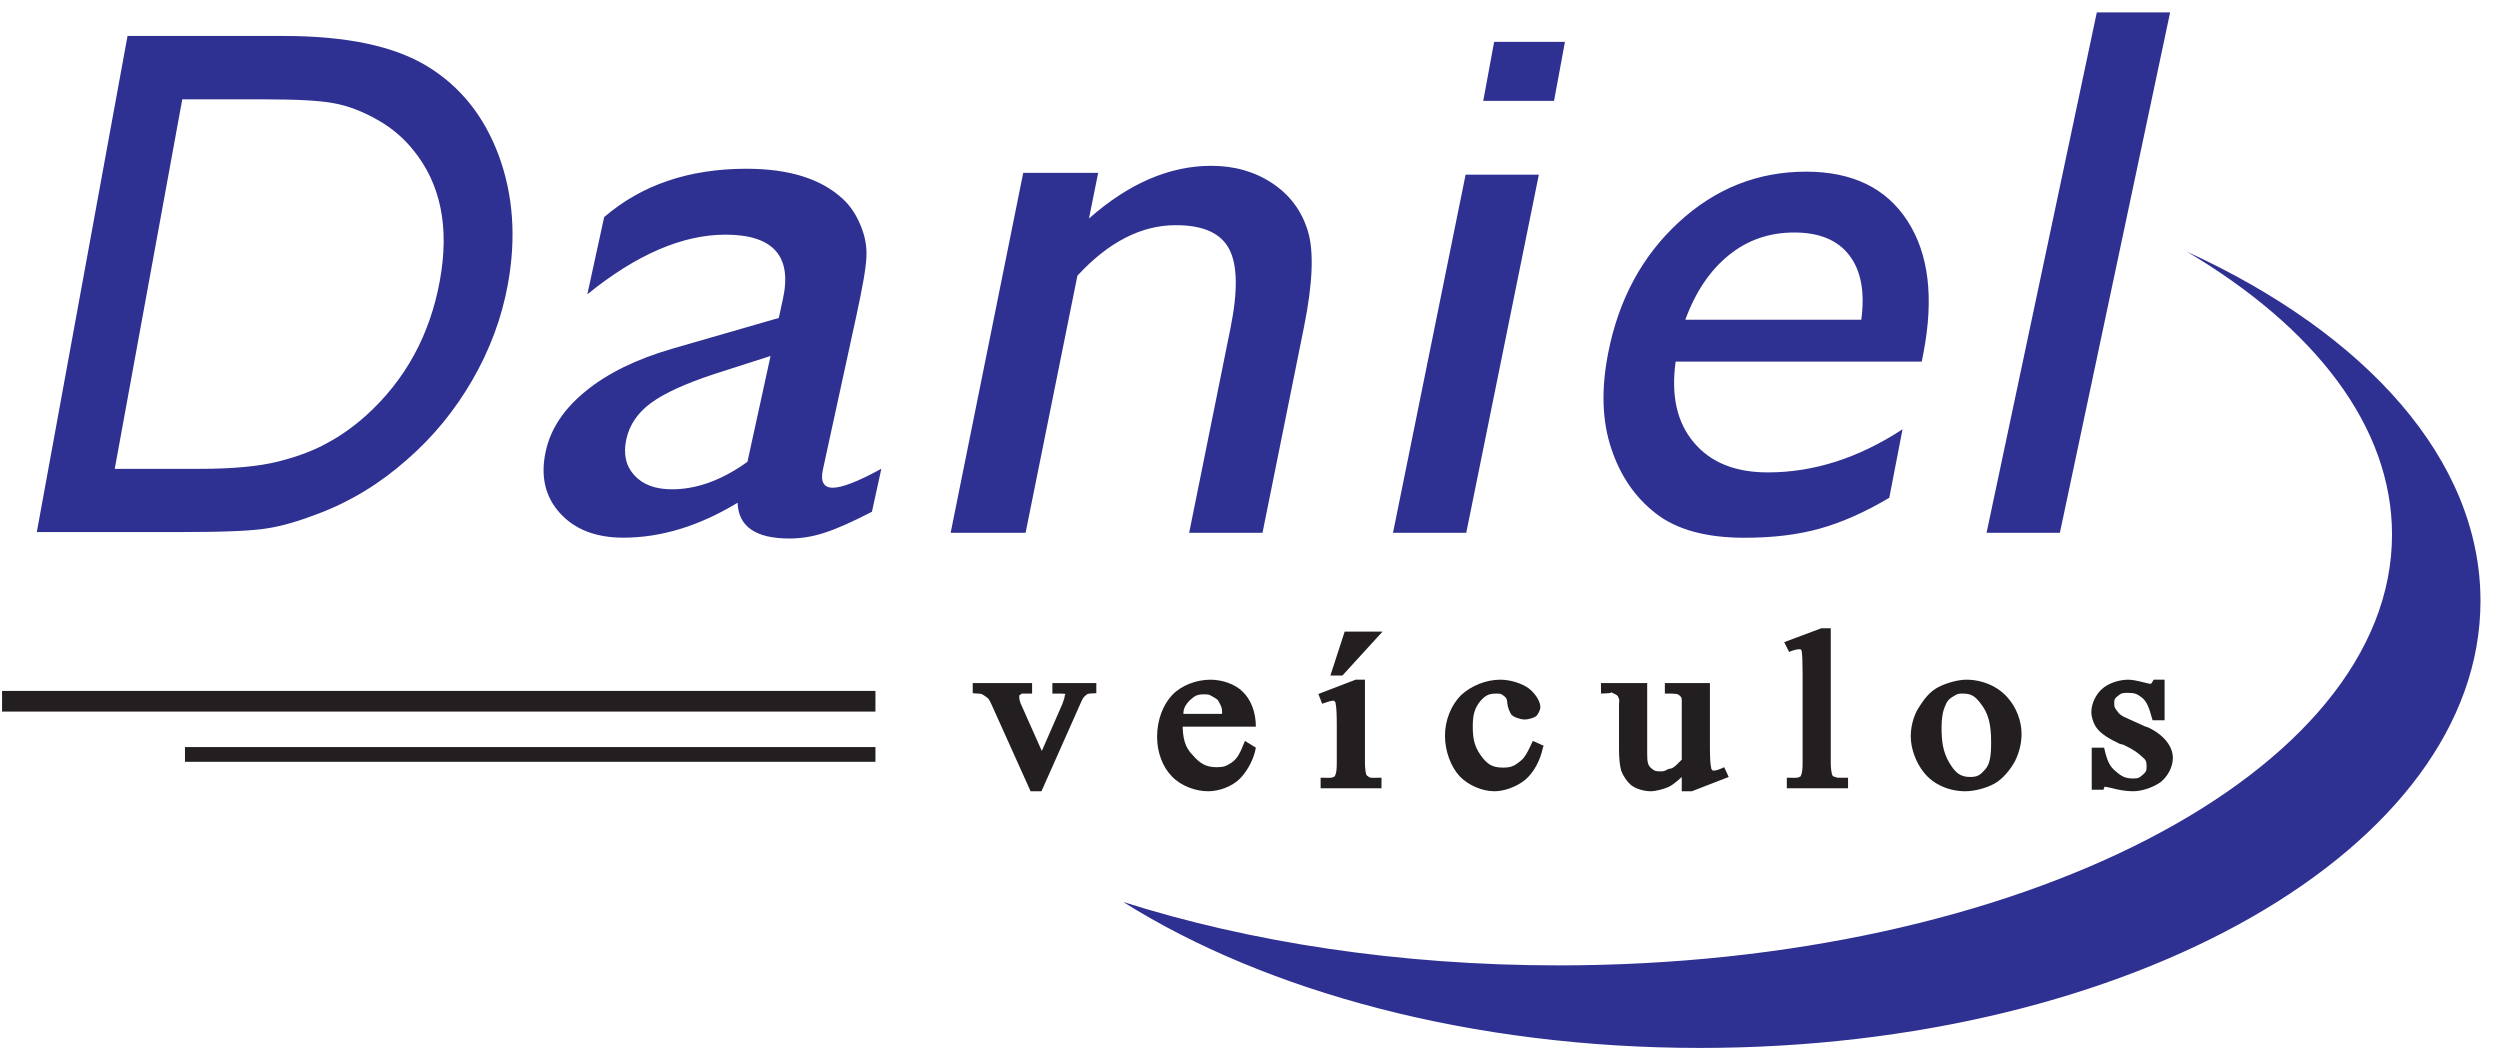 <?xml version="1.0" encoding="UTF-8"?>
<svg xmlns="http://www.w3.org/2000/svg" xmlns:xlink="http://www.w3.org/1999/xlink" width="104pt" height="44pt" viewBox="0 0 104 44" version="1.1">
<defs>
<g>
<symbol overflow="visible" id="glyph0-0">
<path style="stroke:none;" d=""/>
</symbol>
<symbol overflow="visible" id="glyph0-1">
<path style="stroke:none;" d="M 0.078 -4.375 L 2.344 -4.375 L 2.344 -3.938 L 2.016 -3.938 C 1.891 -3.938 1.922 -3.953 1.859 -3.891 C 1.781 -3.844 1.812 -3.875 1.812 -3.766 C 1.812 -3.672 1.859 -3.531 1.922 -3.406 L 2.938 -1.125 L 2.562 -1.125 L 3.594 -3.484 C 3.656 -3.641 3.703 -3.781 3.703 -3.859 C 3.703 -3.906 3.75 -3.844 3.719 -3.875 C 3.688 -3.906 3.781 -3.906 3.719 -3.922 C 3.672 -3.938 3.562 -3.938 3.188 -3.938 L 3.188 -4.375 L 5.016 -4.375 L 5.016 -3.953 C 4.656 -3.938 4.672 -3.938 4.609 -3.891 C 4.484 -3.797 4.453 -3.75 4.359 -3.531 L 2.734 0.125 L 2.281 0.125 L 0.656 -3.484 C 0.578 -3.641 0.578 -3.656 0.516 -3.734 C 0.438 -3.797 0.359 -3.859 0.266 -3.906 C 0.219 -3.938 0.25 -3.922 -0.125 -3.953 L -0.125 -4.375 Z M 0.078 -4.375 "/>
</symbol>
<symbol overflow="visible" id="glyph0-2">
<path style="stroke:none;" d="M 1.234 -2.703 C 1.234 -2.078 1.328 -1.703 1.656 -1.375 C 1.969 -1.016 2.219 -0.875 2.656 -0.875 C 2.938 -0.875 3.047 -0.922 3.266 -1.062 C 3.484 -1.219 3.594 -1.375 3.828 -1.969 L 4.281 -1.688 C 4.203 -1.234 3.953 -0.75 3.625 -0.406 C 3.297 -0.078 2.766 0.125 2.297 0.125 C 1.766 0.125 1.172 -0.094 0.797 -0.484 C 0.406 -0.875 0.172 -1.484 0.172 -2.141 C 0.172 -2.844 0.422 -3.484 0.812 -3.891 C 1.188 -4.281 1.812 -4.516 2.391 -4.516 C 2.891 -4.516 3.422 -4.328 3.734 -4.016 C 4.047 -3.719 4.281 -3.203 4.281 -2.562 L 1.234 -2.562 Z M 1.047 -3.094 L 2.875 -3.094 C 2.875 -3.219 2.906 -3.312 2.734 -3.609 C 2.703 -3.688 2.641 -3.719 2.484 -3.812 C 2.328 -3.906 2.297 -3.906 2.125 -3.906 C 1.859 -3.906 1.75 -3.859 1.547 -3.672 C 1.344 -3.469 1.266 -3.312 1.266 -3.094 Z M 1.047 -3.094 "/>
</symbol>
<symbol overflow="visible" id="glyph0-3">
<path style="stroke:none;" d="M 2 -4.375 L 2 -1.062 C 2 -0.812 2.031 -0.641 2.062 -0.547 C 2.047 -0.562 2.109 -0.5 2.188 -0.453 C 2.266 -0.422 2.281 -0.438 2.688 -0.438 L 2.688 0 L 0.156 0 L 0.156 -0.438 C 0.562 -0.438 0.578 -0.422 0.656 -0.453 C 0.734 -0.5 0.734 -0.453 0.766 -0.547 C 0.812 -0.641 0.828 -0.812 0.828 -1.062 L 0.828 -2.656 C 0.828 -3.094 0.812 -3.375 0.781 -3.516 C 0.766 -3.609 0.781 -3.578 0.734 -3.609 C 0.703 -3.656 0.766 -3.641 0.672 -3.641 C 0.594 -3.641 0.484 -3.609 0.219 -3.516 L 0.062 -3.922 L 1.609 -4.516 L 2 -4.516 Z M 2.516 -6.281 L 1.062 -4.688 L 0.562 -4.688 L 1.156 -6.516 L 2.734 -6.516 Z M 2.516 -6.281 "/>
</symbol>
<symbol overflow="visible" id="glyph0-4">
<path style="stroke:none;" d="M 4.219 -1.703 C 4.109 -1.156 3.828 -0.641 3.469 -0.344 C 3.125 -0.062 2.609 0.125 2.203 0.125 C 1.703 0.125 1.125 -0.109 0.75 -0.5 C 0.391 -0.891 0.141 -1.531 0.141 -2.188 C 0.141 -2.844 0.406 -3.469 0.812 -3.875 C 1.234 -4.266 1.859 -4.516 2.438 -4.516 C 2.875 -4.516 3.344 -4.359 3.625 -4.156 C 3.906 -3.938 4.109 -3.609 4.109 -3.375 C 4.109 -3.266 4.016 -3.078 3.938 -3 C 3.859 -2.938 3.609 -2.859 3.469 -2.859 C 3.281 -2.859 3 -2.953 2.906 -3.062 C 2.844 -3.141 2.75 -3.359 2.734 -3.531 C 2.719 -3.703 2.719 -3.734 2.609 -3.828 C 2.484 -3.922 2.484 -3.938 2.281 -3.938 C 1.953 -3.938 1.828 -3.859 1.625 -3.641 C 1.375 -3.344 1.297 -3.062 1.297 -2.578 C 1.297 -2.078 1.359 -1.75 1.625 -1.375 C 1.891 -1 2.109 -0.859 2.547 -0.859 C 2.859 -0.859 3 -0.906 3.25 -1.109 C 3.438 -1.25 3.531 -1.391 3.797 -1.969 L 4.25 -1.766 Z M 4.219 -1.703 "/>
</symbol>
<symbol overflow="visible" id="glyph0-5">
<path style="stroke:none;" d="M 4.344 -4.25 L 4.344 -1.75 C 4.344 -1.281 4.359 -1 4.391 -0.875 C 4.406 -0.781 4.391 -0.812 4.438 -0.766 C 4.484 -0.719 4.422 -0.734 4.5 -0.734 C 4.594 -0.734 4.703 -0.766 4.938 -0.875 L 5.125 -0.469 L 3.594 0.125 L 3.172 0.125 L 3.172 -0.875 L 3.5 -0.781 C 3.109 -0.391 2.828 -0.156 2.641 -0.062 C 2.438 0.031 2.094 0.125 1.875 0.125 C 1.625 0.125 1.281 0.031 1.094 -0.109 C 0.906 -0.25 0.734 -0.516 0.656 -0.719 C 0.594 -0.938 0.562 -1.234 0.562 -1.609 L 0.562 -3.438 C 0.562 -3.641 0.594 -3.672 0.547 -3.75 C 0.5 -3.828 0.578 -3.844 0.219 -4 C 0.266 -3.969 0.234 -3.953 -0.188 -3.938 L -0.188 -4.375 L 1.734 -4.375 L 1.734 -1.5 C 1.734 -1.109 1.75 -0.969 1.891 -0.844 C 2.031 -0.719 2.078 -0.703 2.281 -0.703 C 2.422 -0.703 2.438 -0.703 2.609 -0.797 L 2.75 -0.828 C 2.922 -0.906 2.984 -1.016 3.172 -1.188 L 3.172 -3.469 C 3.172 -3.719 3.188 -3.766 3.094 -3.844 C 3 -3.938 2.953 -3.938 2.469 -3.938 L 2.469 -4.375 L 4.344 -4.375 Z M 4.344 -4.25 "/>
</symbol>
<symbol overflow="visible" id="glyph0-6">
<path style="stroke:none;" d="M 2 -6.516 L 2 -1.062 C 2 -0.812 2.031 -0.641 2.062 -0.547 C 2.109 -0.469 2.109 -0.5 2.188 -0.469 C 2.281 -0.422 2.297 -0.438 2.719 -0.438 L 2.719 0 L 0.172 0 L 0.172 -0.438 C 0.578 -0.438 0.578 -0.422 0.656 -0.453 C 0.734 -0.5 0.734 -0.453 0.766 -0.547 C 0.812 -0.641 0.828 -0.812 0.828 -1.062 L 0.828 -4.797 C 0.828 -5.266 0.812 -5.547 0.797 -5.656 C 0.766 -5.766 0.797 -5.734 0.75 -5.766 C 0.703 -5.812 0.766 -5.781 0.688 -5.781 C 0.609 -5.781 0.5 -5.766 0.266 -5.672 L 0.062 -6.078 L 1.609 -6.656 L 2 -6.656 Z M 2 -6.516 "/>
</symbol>
<symbol overflow="visible" id="glyph0-7">
<path style="stroke:none;" d="M 2.453 -4.516 C 3.125 -4.516 3.781 -4.234 4.188 -3.75 C 4.531 -3.359 4.75 -2.797 4.75 -2.266 C 4.75 -1.906 4.672 -1.531 4.484 -1.141 C 4.281 -0.766 3.969 -0.391 3.641 -0.203 C 3.312 -0.016 2.812 0.125 2.406 0.125 C 1.734 0.125 1.078 -0.156 0.688 -0.656 C 0.359 -1.062 0.141 -1.641 0.141 -2.156 C 0.141 -2.531 0.234 -2.906 0.391 -3.219 C 0.703 -3.75 0.953 -4.031 1.281 -4.203 C 1.609 -4.375 2.094 -4.516 2.453 -4.516 Z M 2.312 -3.938 C 2.141 -3.938 2.094 -3.938 1.922 -3.828 C 1.766 -3.734 1.672 -3.672 1.578 -3.438 C 1.469 -3.203 1.422 -2.906 1.422 -2.531 C 1.422 -1.922 1.484 -1.516 1.734 -1.078 C 1.984 -0.656 2.188 -0.469 2.609 -0.469 C 2.922 -0.469 3.031 -0.547 3.25 -0.797 C 3.438 -1.031 3.484 -1.344 3.484 -1.922 C 3.484 -2.656 3.375 -3.125 3.031 -3.547 C 2.812 -3.828 2.656 -3.938 2.312 -3.938 Z M 2.312 -3.938 "/>
</symbol>
<symbol overflow="visible" id="glyph0-8">
<path style="stroke:none;" d="M 3.328 -4.375 L 3.328 -2.828 L 2.828 -2.828 C 2.672 -3.406 2.578 -3.609 2.391 -3.766 C 2.188 -3.922 2.094 -3.969 1.797 -3.969 C 1.578 -3.969 1.516 -3.953 1.391 -3.844 C 1.25 -3.734 1.234 -3.703 1.234 -3.578 C 1.234 -3.406 1.234 -3.359 1.328 -3.25 C 1.422 -3.109 1.5 -3.016 1.812 -2.891 L 2.5 -2.578 L 2.641 -2.531 C 3.281 -2.234 3.672 -1.75 3.672 -1.266 C 3.672 -0.875 3.453 -0.484 3.156 -0.25 C 2.844 -0.031 2.391 0.125 2.016 0.125 C 1.734 0.125 1.438 0.078 1.094 -0.016 C 0.984 -0.031 0.891 -0.062 0.828 -0.062 C 0.75 -0.062 0.891 -0.156 0.781 0.062 L 0.297 0.062 L 0.297 -1.688 L 0.812 -1.688 C 0.938 -1.125 1.047 -0.906 1.297 -0.703 C 1.547 -0.484 1.703 -0.406 2.031 -0.406 C 2.234 -0.406 2.281 -0.438 2.422 -0.562 C 2.562 -0.688 2.578 -0.719 2.578 -0.906 C 2.578 -1.109 2.562 -1.172 2.391 -1.312 C 2.234 -1.453 2.078 -1.594 1.609 -1.812 L 1.469 -1.844 C 1 -2.062 0.703 -2.266 0.562 -2.438 C 0.406 -2.594 0.281 -2.922 0.281 -3.172 C 0.281 -3.516 0.469 -3.906 0.719 -4.125 C 0.969 -4.359 1.422 -4.516 1.812 -4.516 C 1.984 -4.516 2.203 -4.469 2.453 -4.406 C 2.609 -4.359 2.719 -4.344 2.766 -4.344 C 2.828 -4.344 2.719 -4.312 2.75 -4.328 C 2.781 -4.359 2.812 -4.406 2.875 -4.516 L 3.328 -4.516 Z M 3.328 -4.375 "/>
</symbol>
</g>
</defs>
<g id="surface1">
<path style=" stroke:none;fill-rule:nonzero;fill:rgb(17.999%,18.799%,57.3%);fill-opacity:1;" d="M 87.227 0.516 L 90.277 0.516 L 85.691 22.164 L 82.641 22.164 Z M 79.945 15.043 L 69.707 15.043 C 69.512 16.453 69.758 17.57 70.461 18.402 C 71.156 19.238 72.184 19.652 73.543 19.652 C 75.445 19.652 77.309 19.059 79.145 17.859 L 78.594 20.707 C 77.59 21.305 76.629 21.73 75.711 21.988 C 74.789 22.246 73.746 22.371 72.574 22.371 C 70.973 22.371 69.742 22.031 68.883 21.359 C 68.02 20.691 67.402 19.789 67.027 18.652 C 66.648 17.516 66.605 16.203 66.895 14.711 C 67.328 12.473 68.309 10.648 69.84 9.242 C 71.363 7.84 73.129 7.141 75.133 7.141 C 77.059 7.141 78.469 7.824 79.352 9.191 C 80.234 10.555 80.457 12.383 80.016 14.676 Z M 70.109 13.301 L 77.43 13.301 C 77.586 12.137 77.414 11.242 76.926 10.613 C 76.438 9.98 75.672 9.672 74.641 9.672 C 73.609 9.672 72.703 9.98 71.922 10.613 C 71.141 11.242 70.535 12.137 70.109 13.301 Z M 60.969 7.266 L 64.016 7.266 L 60.996 22.164 L 57.949 22.164 Z M 45.684 7.191 L 45.301 9.09 C 46.957 7.629 48.656 6.898 50.387 6.898 C 51.348 6.898 52.191 7.137 52.918 7.617 C 53.652 8.102 54.148 8.762 54.406 9.609 C 54.664 10.445 54.613 11.781 54.246 13.602 L 52.52 22.164 L 49.469 22.164 L 51.191 13.637 C 51.5 12.102 51.48 11.016 51.133 10.359 C 50.785 9.695 50.043 9.367 48.918 9.367 C 47.477 9.367 46.109 10.07 44.82 11.469 L 42.664 22.164 L 39.547 22.164 L 42.566 7.191 Z M 31.094 19.211 L 32.055 14.809 L 29.695 15.566 C 28.5 15.961 27.625 16.363 27.078 16.766 C 26.531 17.168 26.188 17.668 26.055 18.273 C 25.922 18.887 26.035 19.387 26.387 19.77 C 26.742 20.16 27.262 20.355 27.953 20.355 C 28.996 20.355 30.039 19.969 31.094 19.211 Z M 35.605 13.227 L 34.234 19.527 C 34.121 20.035 34.262 20.289 34.645 20.289 C 35.035 20.289 35.711 20.023 36.664 19.5 L 36.273 21.289 C 35.438 21.719 34.781 22.012 34.293 22.164 C 33.812 22.324 33.324 22.402 32.836 22.402 C 31.438 22.402 30.719 21.906 30.684 20.914 C 29.082 21.883 27.504 22.367 25.934 22.367 C 24.789 22.367 23.91 22.027 23.293 21.344 C 22.676 20.664 22.477 19.805 22.703 18.773 C 22.906 17.84 23.461 17.004 24.371 16.266 C 25.277 15.527 26.469 14.945 27.934 14.516 L 32.398 13.227 L 32.57 12.434 C 32.961 10.652 32.16 9.762 30.18 9.762 C 28.395 9.762 26.477 10.586 24.434 12.242 L 25.133 9.031 C 26.691 7.691 28.664 7.02 31.047 7.02 C 32.828 7.02 34.16 7.438 35.059 8.273 C 35.355 8.543 35.602 8.902 35.789 9.348 C 35.98 9.793 36.066 10.238 36.043 10.684 C 36.027 11.137 35.879 11.977 35.605 13.227 Z M 11.027 4.133 L 7.582 4.133 L 4.773 19.504 L 8.301 19.504 C 9.684 19.504 10.77 19.402 11.574 19.199 C 12.371 19 13.055 18.742 13.621 18.426 C 14.191 18.121 14.727 17.734 15.234 17.281 C 16.867 15.801 17.887 13.934 18.297 11.676 C 18.703 9.453 18.336 7.648 17.195 6.246 C 16.777 5.723 16.262 5.293 15.66 4.961 C 15.055 4.621 14.461 4.398 13.883 4.293 C 13.305 4.184 12.355 4.133 11.027 4.133 Z M 1.531 22.133 L 5.305 1.496 L 11.801 1.496 C 14.422 1.496 16.418 1.922 17.789 2.766 C 19.16 3.605 20.148 4.844 20.754 6.484 C 21.352 8.121 21.48 9.902 21.125 11.84 C 20.871 13.223 20.383 14.539 19.656 15.801 C 18.926 17.066 18.02 18.176 16.922 19.129 C 15.805 20.117 14.582 20.863 13.246 21.367 C 12.465 21.668 11.758 21.879 11.133 21.977 C 10.508 22.082 9.34 22.133 7.629 22.133 Z M 61.703 4.195 L 64.648 4.195 L 65.102 1.742 L 62.156 1.742 L 61.703 4.195 "/>
<g style="fill:rgb(13.699%,12.199%,12.5%);fill-opacity:1;">
  <use xlink:href="#glyph0-1" x="40.591" y="32.791"/>
</g>
<g style="fill:rgb(13.699%,12.199%,12.5%);fill-opacity:1;">
  <use xlink:href="#glyph0-2" x="47.963" y="32.791"/>
</g>
<g style="fill:rgb(13.699%,12.199%,12.5%);fill-opacity:1;">
  <use xlink:href="#glyph0-3" x="54.782" y="32.791"/>
</g>
<g style="fill:rgb(13.699%,12.199%,12.5%);fill-opacity:1;">
  <use xlink:href="#glyph0-4" x="59.97" y="32.791"/>
</g>
<g style="fill:rgb(13.699%,12.199%,12.5%);fill-opacity:1;">
  <use xlink:href="#glyph0-5" x="66.789" y="32.791"/>
</g>
<g style="fill:rgb(13.699%,12.199%,12.5%);fill-opacity:1;">
  <use xlink:href="#glyph0-6" x="74.16" y="32.791"/>
</g>
<g style="fill:rgb(13.699%,12.199%,12.5%);fill-opacity:1;">
  <use xlink:href="#glyph0-7" x="79.347" y="32.791"/>
</g>
<g style="fill:rgb(13.699%,12.199%,12.5%);fill-opacity:1;">
  <use xlink:href="#glyph0-8" x="86.719" y="32.791"/>
</g>
<path style=" stroke:none;fill-rule:evenodd;fill:rgb(13.699%,12.199%,12.5%);fill-opacity:1;" d="M 7.695 31.078 L 36.418 31.078 L 36.418 31.691 L 7.695 31.691 Z M 0.086 28.742 L 36.418 28.742 L 36.418 29.602 L 0.086 29.602 L 0.086 28.742 "/>
<path style=" stroke:none;fill-rule:evenodd;fill:rgb(17.999%,18.799%,57.3%);fill-opacity:1;" d="M 90.973 10.469 C 98.418 13.875 103.188 19.121 103.188 25 C 103.188 35.27 88.652 43.594 70.723 43.594 C 61.215 43.594 52.664 41.254 46.727 37.523 C 51.996 39.195 58.195 40.16 64.832 40.16 C 83.98 40.16 99.508 32.133 99.508 22.238 C 99.508 17.734 96.285 13.617 90.973 10.469 "/>
</g>
</svg>
